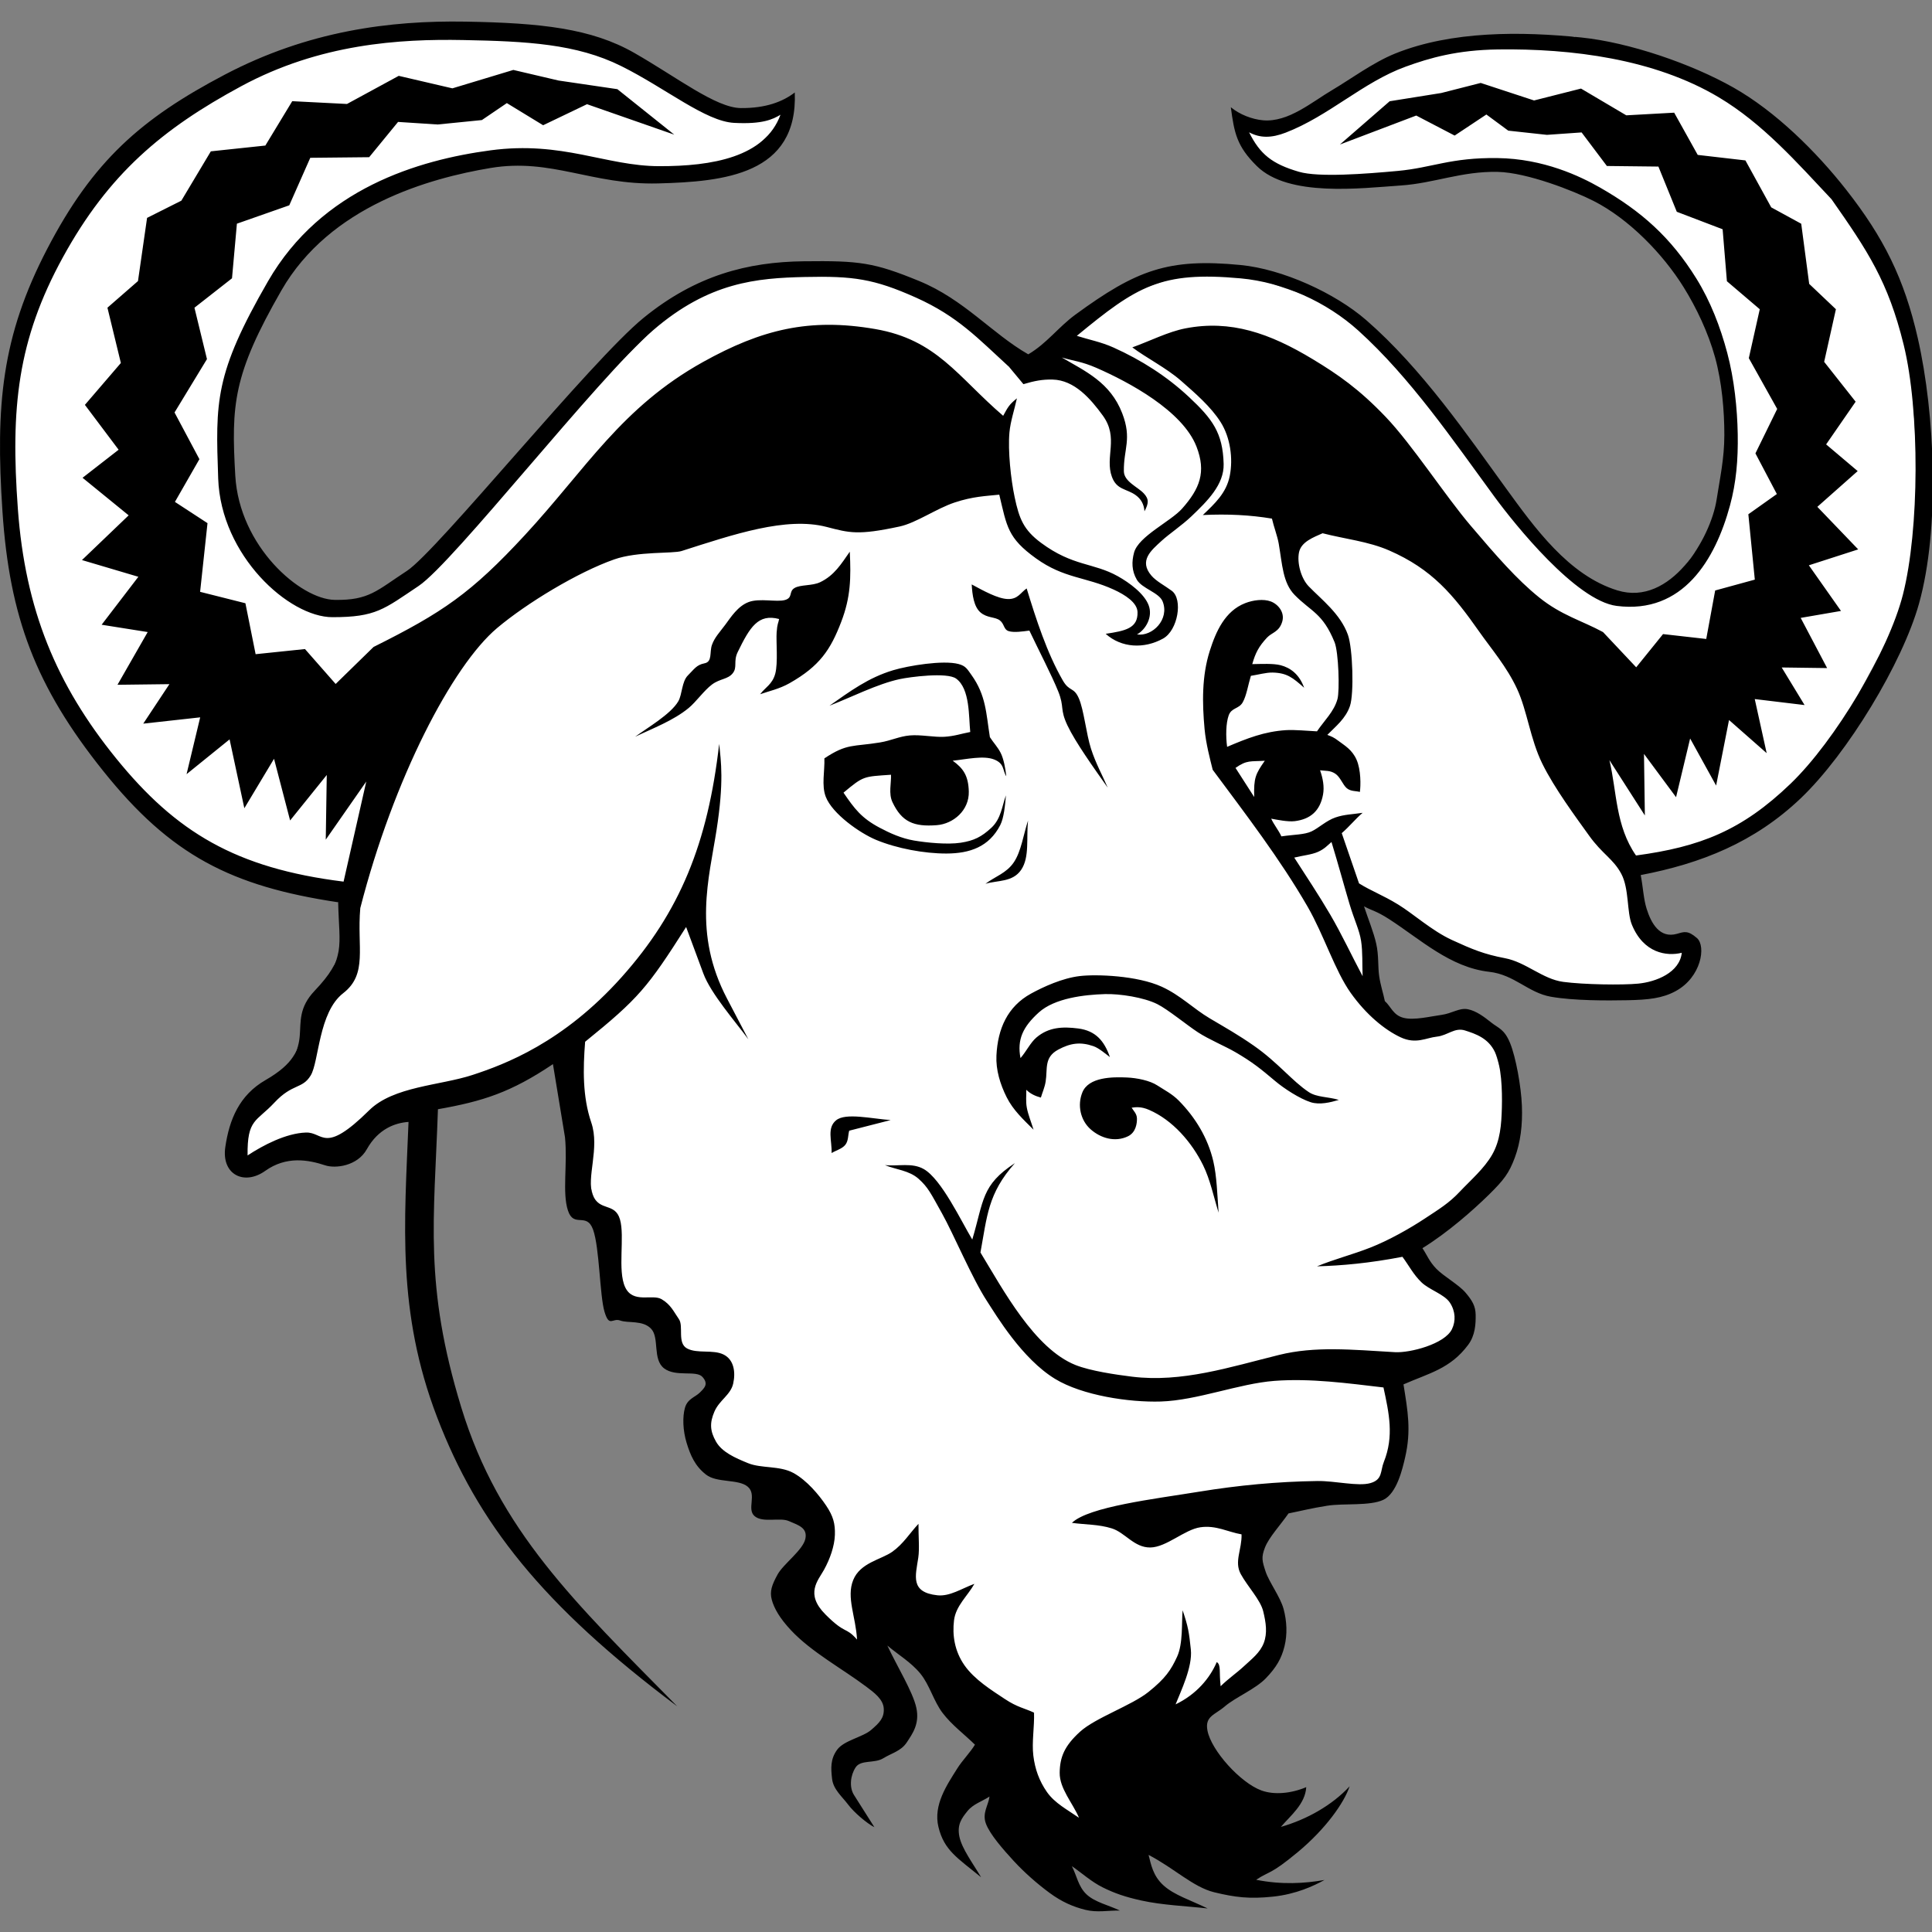 <?xml version="1.0" encoding="UTF-8" standalone="no"?>
<svg
   version="1.1"
   width="256"
   height="256"
   id="svg2"
   sodipodi:docname="GNU.svg"
   inkscape:version="1.4 (e7c3feb100, 2024-10-09)"
   xmlns:inkscape="http://www.inkscape.org/namespaces/inkscape"
   xmlns:sodipodi="http://sodipodi.sourceforge.net/DTD/sodipodi-0.dtd"
   xmlns="http://www.w3.org/2000/svg"
   xmlns:svg="http://www.w3.org/2000/svg">
  <rect width="100%" height="100%" fill="#808080" stroke="none"/>
  <defs
     id="defs2" />
  <sodipodi:namedview
     id="namedview2"
     pagecolor="#ffffff"
     bordercolor="#000000"
     borderopacity="0.25"
     inkscape:showpageshadow="2"
     inkscape:pageopacity="0.0"
     inkscape:pagecheckerboard="0"
     inkscape:deskcolor="#d1d1d1"
     inkscape:zoom="1.6175908"
     inkscape:cx="267.68203"
     inkscape:cy="162.89657"
     inkscape:window-width="1920"
     inkscape:window-height="1020"
     inkscape:window-x="1920"
     inkscape:window-y="29"
     inkscape:window-maximized="1"
     inkscape:current-layer="svg2" />
  <g
     id="g2"
     transform="matrix(0.479,0,0,0.479,0.007,2.866)">
    <path
       fill="#ffffff"
       d="m 91.5,309 c 0,-0.003 -28.314,6.296 -28.314,6.296 0,0 16.697,-25.935 16.697,-25.935 0,0 19.117,-43.372 19.117,-43.372 0,0 -57.206,-24.938 -57.206,-24.938 0,0 -35.133,-55.378 -35.133,-55.378 0,0 -4.354,-70.08 -4.354,-70.08 0,0 26.565,-55.153 26.565,-55.153 0,0 55.37,-34.065 55.37,-34.065 0,0 68.908,-3.624 68.908,-3.624 0,0 42.012,21.16 42.012,21.16 0,0 23.806,1.565 23.806,1.565 0,0 -18.069,16.78 -18.069,16.78 0,0 -54.999,-5.556 -54.999,-5.556 0,0 -48.852,13.161 -48.852,13.161 0,0 -27.458,31.475 -27.458,31.475 0,0 -8.896,44.115 -8.896,44.115 0,0 18.137,33.262 18.137,33.262 0,0 24.86,2.964 24.86,2.964 0,0 88.371,-87.884 88.371,-87.884 0,0 46.408,-6.425 46.408,-6.425 0,0 45.961,26.041 45.961,26.041 0,0 20.682,-15.871 20.682,-15.871 0,0 30.705,-10.457 30.705,-10.457 0,0 37.615,12.75 37.615,12.75 0,0 62.867,75.885 62.867,75.885 0,0 22.8,4.236 22.8,4.236 0,0 18.9,-25.472 18.9,-25.472 0,0 -1.769,-46.48 -1.769,-46.48 0,0 -25.412,-36.269 -25.412,-36.269 0,0 -35.619,-12.031 -35.619,-12.031 0,0 -28.816,5.001 -28.816,5.001 0,0 -35.984,-2.85 -35.984,-2.85 0,0 -5.1,-11.351 -5.1,-11.351 0,0 29.8,-11.7 29.8,-11.7 0,0 23.9,-12.1 23.9,-12.1 0,0 36.6,-2.484 36.6,-2.484 0,0 53.9,20.984 53.9,20.984 0,0 37.9,52.5 37.9,52.5 0,0 4.9,74.5 4.9,74.5 0,0 -32.7,60.6 -32.7,60.6 0,0 -46,23.1 -46,23.1 0,0 1.2,17.7 1.2,17.7 0,0 12.8,1.6 12.8,1.6 0,0 -5.3,11.9 -5.3,11.9 0,0 -29.9,1.1 -29.9,1.1 0,0 -57.6,-25.5 -57.6,-25.5 0,0 8.3,34.6 8.3,34.6 0,0 28.3,0 28.3,0 0,0 8.4,29.3 8.4,29.3 0,0 -28.3,33.1 -28.3,33.1 0,0 15.3,18.2 15.3,18.2 0,0 -19.5,18.2 -19.5,18.2 0,0 -3,27.7 -3,27.7 0,0 -39.4,11.6 -39.4,11.6 0,0 9.6,31 9.6,31 0,0 -61.1,54.8 -61.1,54.8 0,0 -41.95,-52.2 -41.95,-52.2 0,0 -30.222,-2.595 -30.222,-2.595 0,0 8.613,-30.996 8.613,-30.996 0,0 -34.502,-15.849 -34.502,-15.849 0,0 0.604,-23.394 0.604,-23.394 0,0 -23.883,-23.732 -23.883,-23.732 L 153.194,287.1 c 0,0 -61.694,21.897 -61.694,21.897 z"
       id="path1" />
    <path
       d="m 112.993,304.372 c -3.634,0.247 -8.365,1.875 -11.539,7.564 -2.591,4.646 -8.661,5.387 -11.495,4.451 -4.721,-1.56 -10.755,-2.642 -16.6,1.523 -5.845,4.164 -12.157,1.015 -11.05,-6.576 1.107,-7.59 3.849,-14.351 11.127,-18.538 15.895,-9.144 4.848,-15.508 13.572,-24.685 8.741,-9.195 6.81,-12.009 6.52,-24.497 C 63.985,239.176 47.241,230.661 28.544,207.301 9.847,183.94 2.599,164.711 0.661,135.423 -1.277,106.135 0.403,87.154 13.057,62.843 25.711,38.532 39.034,26.829 62.122,14.69 85.21,2.553 107.832,-0.354 128.742,0 c 20.91,0.353 34.843,1.885 46.658,8.626 11.814,6.741 22.622,15.224 29.512,15.285 6.891,0.061 11.582,-1.744 14.931,-4.31 0.894,22.703 -19.539,24.675 -37.819,25.155 -18.281,0.479 -29.514,-7.083 -46.351,-4.27 -16.837,2.813 -44.404,10.475 -57.833,33.85 -13.429,23.375 -13.887,31.638 -12.771,51.24 1.116,19.603 17.988,34.228 27.512,34.387 9.523,0.159 11.649,-2.599 19.985,-8.036 8.337,-5.438 50.896,-58.122 65.418,-69.956 14.523,-11.834 28.854,-15.488 44.328,-15.678 15.474,-0.19 19.428,0.335 31.908,5.45 12.48,5.114 20.149,14.533 30.211,20.291 5.143,-3.027 8.338,-7.547 13.057,-10.996 16.877,-12.335 25.646,-15.659 45.705,-13.707 11.529,1.122 26.066,7.708 34.74,15.25 15.445,13.429 28.205,32.125 38.516,46.328 8.029,11.061 17.477,24.295 30.965,28.432 14.727,4.515 25.809,-14.559 27.436,-25.139 0.922,-5.995 2.125,-11.249 2.135,-17.847 0.01,-6.599 -0.664,-14.607 -2.566,-21.484 -1.902,-6.877 -5.16,-13.72 -8.688,-19.394 -5.742,-9.235 -15.137,-18.899 -24.912,-23.871 -5.486,-2.79 -18.393,-7.863 -26.529,-8.041 -9.969,-0.216 -17.564,3.133 -26.781,3.761 -11.156,0.761 -31.084,3.269 -39.83,-5.35 -5.566,-5.485 -6.266,-9.144 -7.217,-16.296 2.459,2.026 5.898,3.358 8.959,3.617 6.986,0.59 13.527,-5.114 19.166,-8.419 4.645,-2.723 11.223,-7.589 17.324,-10.048 15.676,-6.32 34.932,-6.138 51.48,-4.445 13.264,1.356 30.461,7.257 42.094,13.84 11.688,6.612 22.951,17.761 31.201,28.271 10.379,13.224 16.053,24.57 19.812,41.063 4.805,21.062 6.137,52.702 0.328,73.469 -4.578,16.365 -19.779,41.504 -32.719,53.827 -12.762,12.155 -27.498,18.022 -44.256,21.231 0.656,3.382 0.764,6.536 1.631,9.309 1.232,3.936 3.588,8.324 8.428,6.936 1.93,-0.553 2.963,-1.032 5.508,1.194 2.543,2.226 1.219,10.825 -5.938,14.684 -3.629,1.957 -7.459,2.382 -13.271,2.498 -5.812,0.116 -14.883,0.141 -21.193,-0.964 -6.309,-1.104 -10.078,-6.111 -17.066,-6.895 -10.799,-1.208 -19.068,-9.01 -27.727,-14.59 -3.613,-2.329 -4.832,-2.353 -6.914,-3.53 1.125,3.444 2.625,7.021 3.373,10.332 0.75,3.311 0.43,6.378 0.828,9.028 0.396,2.648 1.131,4.707 1.559,6.855 1.73,1.547 2.283,3.9 5.189,4.64 2.908,0.739 7.461,-0.412 10.436,-0.812 2.975,-0.4 4.969,-2.021 7.303,-1.577 2.336,0.443 4.549,2.115 6.506,3.682 1.957,1.567 3.639,1.796 5.223,5.706 1.584,3.91 3.037,11.917 3.254,17.269 0.217,5.352 -0.383,10.183 -1.969,14.43 -1.586,4.247 -2.98,6.13 -7.275,10.336 -4.295,4.207 -11.289,10.38 -18.268,14.68 1.285,1.903 1.855,3.645 3.859,5.71 2.004,2.066 6.182,4.381 8.041,6.56 1.857,2.179 2.799,3.742 2.826,6.186 0.029,2.443 -0.09,5.619 -2.074,8.283 -4.941,6.633 -10.785,7.821 -17.891,10.941 1.195,7.462 2.17,12.793 0.443,20.244 -0.705,3.036 -2.271,9.92 -6.016,11.686 -3.746,1.766 -10.969,0.911 -15.541,1.637 -4.572,0.727 -7.131,1.417 -10.695,2.125 -2.166,3.131 -5.391,6.586 -6.496,9.392 -1.107,2.807 -0.773,3.813 0.156,6.679 0.929,2.866 4.092,7.039 4.988,10.395 0.896,3.356 1.07,6.969 0.234,10.334 -0.838,3.365 -2.271,5.807 -5.139,8.795 -2.867,2.989 -8.508,5.336 -11.318,7.758 -2.812,2.423 -5.611,2.714 -4.844,6.723 1.055,5.506 9.1,14.436 14.92,16.562 3.488,1.275 8.17,0.873 12.406,-0.915 -0.287,4.703 -4.357,7.873 -7.016,10.996 7.201,-2.059 14.184,-6.001 19.014,-11.226 -1.498,4.538 -6.652,11.823 -14.361,18.22 -7.709,6.397 -7.662,5.088 -11.494,7.633 6.992,1.405 13.494,1.025 18.91,0.052 -2.969,1.637 -7.836,3.939 -14.283,4.616 -6.447,0.676 -10.422,0.198 -16.232,-1.213 -5.811,-1.412 -11.115,-6.694 -18.156,-10.335 0.686,2.612 1.174,5.753 4.135,8.439 2.961,2.686 7.441,4.052 12.203,6.375 -6.062,-0.688 -12.432,-0.896 -18.389,-2.209 -4.41,-0.973 -7.373,-2.005 -10.6,-3.603 -3.225,-1.598 -5.715,-3.929 -8.572,-5.893 1.369,2.615 1.775,5.691 4.105,7.847 2.33,2.156 6.117,2.959 9.18,4.44 -3.195,-0.07 -6.268,0.623 -9.58,-0.21 -3.314,-0.833 -6.422,-2.142 -9.867,-4.68 -3.445,-2.538 -6.998,-5.663 -9.938,-8.858 -2.938,-3.195 -6.566,-7.337 -7.664,-10.283 -1.1,-2.947 0.66,-5.008 0.99,-7.509 -2.029,1.333 -4.525,2.067 -6.084,4.002 -1.559,1.935 -2.941,3.702 -2.251,7.075 0.691,3.373 3.804,7.496 6.005,11.248 -6.568,-5.371 -10.236,-7.439 -11.799,-13.918 -1.463,-6.066 2.322,-11.572 5.199,-16.159 1.429,-2.278 3.567,-4.398 4.903,-6.597 -2.967,-2.903 -6.358,-5.398 -8.901,-8.709 -2.542,-3.31 -3.61,-7.79 -6.205,-10.957 -2.596,-3.168 -6.088,-5.173 -9.129,-7.756 2.673,5.742 7.066,12.785 8.02,17.229 0.953,4.444 -1.069,7.164 -2.646,9.563 -1.578,2.399 -4.124,2.934 -6.539,4.408 -2.415,1.475 -6.171,0.312 -7.61,2.501 -1.438,2.188 -1.824,5.48 -0.449,7.648 l 5.64,8.902 c -2.078,-1.049 -5.658,-4.1 -7.272,-6.264 -1.614,-2.164 -4.09,-4.163 -4.429,-7.089 -0.339,-2.925 -0.504,-5.464 1.391,-8.07 1.896,-2.605 7.086,-3.477 9.409,-5.48 2.323,-2.003 3.626,-3.307 3.493,-5.896 -0.132,-2.589 -2.661,-4.441 -4.835,-6.073 -6.637,-4.978 -15.151,-9.565 -20.787,-15.565 -3.184,-3.39 -4.712,-6.127 -5.352,-8.466 -0.639,-2.338 0.037,-4.162 1.619,-7.038 1.582,-2.877 7.007,-6.718 7.667,-9.843 0.659,-3.124 -2.081,-3.795 -4.554,-4.897 -2.473,-1.102 -7.17,0.565 -9.464,-1.352 -2.293,-1.917 0.674,-5.945 -1.911,-8.154 -2.584,-2.209 -8.499,-0.976 -11.552,-3.352 -3.053,-2.377 -4.315,-5.327 -5.367,-8.775 -1.052,-3.448 -1.171,-7.225 -0.458,-9.722 0.713,-2.497 2.855,-2.934 4.147,-4.228 1.292,-1.294 2.413,-2.367 0.691,-4.297 -1.722,-1.929 -7.365,0.108 -10.609,-2.369 -3.244,-2.477 -1.258,-8.41 -3.552,-10.911 -2.293,-2.501 -6.409,-1.522 -8.581,-2.321 -2.171,-0.799 -3.023,2.02 -4.355,-2.438 -1.332,-4.459 -1.368,-17.75 -3.16,-22.71 -1.792,-4.96 -5.311,-0.335 -6.945,-5.265 -1.634,-4.929 -0.085,-12.812 -0.821,-20.257 l -3.335,-20.257 c -11.634,7.815 -19.314,10.269 -31.813,12.477 -1.043,30.582 -3.916,48.591 6.464,82.52 10.38,33.928 31.387,53.924 59.726,82.649 -37.395,-28.016 -55.248,-50.792 -66.422,-79.97 -11.176,-29.182 -9.03,-53.586 -7.906,-81.686 z M 311.701,292.08 c 2.877,0.129 6.373,0.859 8.393,2.171 2.021,1.312 4.166,2.384 6,4.251 4.576,4.66 8.008,10.28 9.525,16.738 0.967,4.117 1.111,9.397 1.463,14.231 -1.385,-4.468 -2.316,-9.127 -4.289,-13.13 -3.111,-6.312 -8.396,-12.473 -14.959,-15.31 -2.166,-0.938 -3.611,-0.764 -4.803,-0.598 0.533,0.895 1.426,1.645 1.465,2.956 0.039,1.311 -0.254,3.876 -2.477,4.954 -3.584,1.739 -7.568,0.516 -10.336,-1.931 -2.791,-2.466 -3.742,-6.638 -2.281,-10.223 1.741,-4.272 8.375,-4.283 12.299,-4.109 z M 275.629,286 c 0.361,-7.345 3.012,-13.539 9.594,-17.141 3.404,-1.862 8.648,-4.27 13.467,-4.836 4.629,-0.543 15.889,-0.146 22.662,2.945 5.201,2.374 8.744,6.07 13.311,8.771 4.566,2.702 7.814,4.513 12.162,7.543 6.674,4.651 10.586,9.772 15.213,12.842 2.225,1.475 5.355,1.256 8.309,2.158 -2.297,0.682 -5.299,1.434 -7.777,0.642 -3.09,-0.988 -7.41,-3.813 -9.807,-5.838 -4.236,-3.578 -6.432,-5.324 -11.055,-8.023 -2.76,-1.608 -7.305,-3.503 -10.338,-5.481 -3.035,-1.978 -8.303,-6.318 -11.219,-7.787 -3.707,-1.866 -10.381,-2.904 -14.508,-2.783 -5.686,0.166 -13.916,1.104 -18.316,5.096 -4.371,3.968 -6.031,7.459 -5.045,12.612 1.646,-1.896 2.742,-4.278 4.391,-5.688 3.416,-2.918 7.336,-3.059 11.588,-2.506 4.777,0.622 7.182,3.381 8.76,7.916 -1.062,-0.78 -3.014,-2.493 -4.555,-3.024 -3.617,-1.248 -6.352,-0.864 -9.74,0.953 -4,2.146 -2.912,5.322 -3.488,8.854 -0.264,1.629 -0.879,2.941 -1.318,4.412 -1.504,-0.398 -2.895,-1.024 -4.033,-2.152 0.047,1.65 -0.193,3.093 0.145,4.949 0.336,1.855 1.24,4.059 1.859,6.088 -2.785,-2.786 -5.635,-5.38 -7.434,-8.977 -1.801,-3.599 -3.021,-7.593 -2.828,-11.545 z m 4.82,-53.46 c 2.053,-3.047 2.654,-7.721 3.92,-11.521 -0.506,4.813 0.467,10.106 -1.883,13.592 -2.35,3.486 -6.477,2.875 -9.896,3.889 2.66,-2.028 5.805,-2.913 7.859,-5.96 z m -49.151,71.368 c 2.636,-2.134 9.75,-0.428 15.071,-0.047 -3.824,0.979 -7.648,1.959 -11.472,2.938 -0.356,1.301 -0.195,2.792 -1.068,3.901 -0.874,1.11 -2.534,1.521 -3.8,2.28 0.125,-3.418 -1.367,-6.939 1.269,-9.072 z m 37.491,-148.22 c 3.176,1.71 7.207,3.971 10.012,4.041 2.805,0.07 3.539,-1.834 5.189,-2.933 2.596,8.465 5.576,17.766 9.996,25.447 1.852,3.218 3.033,1.722 4.441,4.956 1.406,3.233 2.031,9.812 3.365,13.943 1.336,4.131 3.078,7.171 4.617,10.756 -3.908,-5.537 -8.957,-12.597 -11.135,-17.205 -2.176,-4.607 -0.783,-5.008 -2.545,-9.396 -1.762,-4.388 -5.324,-11.228 -7.986,-16.842 -1.906,0.253 -4.266,0.6 -5.715,0.153 -1.449,-0.447 -1.16,-1.988 -2.469,-2.984 -1.311,-0.996 -3.514,-0.61 -5.35,-2.2 -1.836,-1.589 -2.254,-4.85 -2.42,-7.736 z m -17.101,41.769 c 2.989,-0.262 6.701,0.539 9.5,0.38 2.799,-0.159 4.797,-0.885 7.196,-1.328 -0.445,-4.216 -0.023,-11.962 -3.915,-14.777 -2.514,-1.818 -12.839,-0.449 -15.597,0.146 -6.206,1.338 -13.433,5.042 -19.435,7.358 5.752,-4.018 10.721,-7.742 17.62,-9.816 4.147,-1.247 13.825,-2.868 18.105,-1.712 1.954,0.527 2.349,1.336 3.534,2.992 4.074,5.688 4.062,10.604 5.119,17.23 1.039,1.619 2.146,2.699 2.988,4.369 0.84,1.67 1.316,4.298 1.551,6.446 -1.066,-1.546 -0.414,-3.485 -3.367,-4.636 -2.955,-1.151 -7.479,-0.076 -11.46,0.34 2.902,2.094 4.344,4.111 4.455,8.538 0.13,5.198 -4.271,8.939 -8.866,9.295 -6.379,0.495 -9.668,-0.906 -12.248,-6.358 -1.13,-2.388 -0.311,-5.261 -0.405,-7.589 -7.665,0.533 -7.54,0.283 -13.142,4.954 3.045,4.461 4.963,7.026 9.995,9.695 2.822,1.498 6.017,2.954 9.514,3.549 3.498,0.595 9.235,1.17 12.909,0.606 3.675,-0.564 5.757,-1.613 8.481,-4.132 2.725,-2.52 2.975,-6.128 4.039,-8.98 -0.242,2.745 -0.557,6.241 -1.576,8.232 -3.1,6.053 -8.461,7.847 -14.862,7.867 -6.144,0.02 -13.744,-1.397 -19.46,-3.767 -4.57,-1.894 -12.146,-7.258 -13.944,-11.918 -1.229,-3.184 -0.256,-7.091 -0.385,-10.637 6.328,-4.208 7.894,-3.173 15.381,-4.405 3.132,-0.516 5.286,-1.679 8.275,-1.942 z m -36.861,-28.501 c 0.178,-2.521 0.457,-2.467 0.686,-3.701 -5.765,-1.542 -8.077,2.198 -11.457,9.144 -1.265,2.599 -0.013,4.146 -1.37,5.857 -1.355,1.711 -3.539,1.471 -5.74,3.114 -2.201,1.642 -4.382,4.787 -6.44,6.488 -4.223,3.491 -9.931,5.622 -14.829,7.971 3.345,-2.468 9.836,-6.211 11.936,-9.797 1.114,-1.901 0.949,-5.486 2.683,-7.195 1.733,-1.71 2.34,-2.893 4.578,-3.329 2.238,-0.436 1.338,-3.03 2.06,-5.092 0.722,-2.062 2.16,-3.526 3.69,-5.586 1.53,-2.06 3.46,-5.153 6.481,-6.276 3.021,-1.124 7.732,0.091 10.019,-0.556 2.286,-0.647 0.973,-2.309 2.634,-3.307 1.663,-0.998 4.896,-0.558 7.117,-1.625 3.937,-1.893 5.82,-5.053 8.188,-8.436 0.344,7.282 0.26,12.525 -2.357,19.376 -2.947,7.711 -5.934,12.253 -14.298,16.995 -2.882,1.633 -5.75,2.2 -8.139,3.057 1.393,-1.9 3.387,-2.725 4.18,-5.7 0.791,-2.977 0.2,-8.88 0.378,-11.402 z m 135.038,35.507 c -3.977,0.259 -4.92,-0.264 -8.102,1.98 1.725,2.684 3.449,5.368 5.172,8.052 -0.152,-5.298 0.364,-6.36 2.93,-10.032 z m -10.42,-3.85 c 5.508,-2.346 10.307,-4.244 16.299,-4.619 2.402,-0.151 6.131,0.221 8.557,0.331 2.066,-3.042 4.699,-5.441 5.664,-8.913 0.639,-2.303 0.324,-12.992 -0.807,-15.767 -3.295,-8.076 -6.498,-8.417 -11.033,-13.043 -3.291,-3.355 -3.422,-8.464 -4.406,-14.189 -0.361,-2.103 -1.393,-4.764 -1.877,-6.934 -5.928,-0.999 -12.303,-1.328 -19.123,-0.987 3.307,-3.172 6.504,-6.07 7.453,-10.832 0.947,-4.762 0.176,-10.617 -2.531,-14.887 -2.707,-4.27 -7.031,-7.99 -11,-11.469 -3.971,-3.479 -9.662,-6.351 -13.424,-9.197 4.893,-1.752 9.889,-4.326 14.682,-5.255 12.486,-2.422 23.244,1.282 35.287,8.563 7.002,4.235 12.793,8.258 20.113,15.921 7.318,7.662 16.395,21.717 23.48,30.052 7.085,8.335 12.805,14.927 18.986,19.898 6.182,4.972 11.777,6.388 17.664,9.581 l 9.176,9.744 7.426,-9.189 11.949,1.351 2.469,-13.412 10.967,-3.005 -1.789,-18.08 7.885,-5.596 -5.926,-11.249 6.021,-12.292 -7.85,-14.051 3.027,-13.529 -9.088,-7.745 -1.186,-14.377 -12.678,-4.836 -5.086,-12.508 -14.254,-0.16 -6.992,-9.285 -9.596,0.672 -10.697,-1.165 -6.049,-4.466 -8.779,5.828 -10.623,-5.539 -21.117,8.017 13.766,-11.972 14.262,-2.278 10.926,-2.785 14.756,4.846 12.988,-3.29 12.523,7.403 13.252,-0.733 6.51,11.681 13.195,1.523 7.139,12.987 8.299,4.531 2.203,16.637 7.391,7.01 -3.25,14.557 8.707,11.024 -8.164,11.812 8.73,7.383 -11.16,9.891 11.303,11.771 -13.65,4.402 8.891,12.625 -11.15,1.924 7.312,13.882 -12.566,-0.167 6.33,10.398 -13.783,-1.659 3.297,14.959 -10.416,-9.163 -3.568,18.13 -7.188,-13.018 -3.893,16.237 -8.873,-11.973 0.242,17.026 -9.807,-15.309 c 2.068,8.686 1.654,18.197 7.359,26.386 17.676,-2.392 29.229,-6.846 42.771,-19.877 12.334,-11.868 27.076,-36.613 31.068,-52.308 4.555,-17.91 4.695,-50.85 0.209,-69.084 C 522.282,71.848 516.67,63.462 506.643,49.136 497.059,38.957 487.633,28.204 475.469,20.945 457.613,10.29 434.717,7.417 414.367,7.694 c -11.268,0.154 -18.816,2.318 -25.553,4.768 -11.781,4.284 -21.203,13.629 -33.18,18.247 -3.906,1.505 -7.037,1.552 -10.113,-0.091 3.012,6.026 6.289,8.729 13.801,10.922 5.434,1.586 18.4,0.583 27.326,-0.241 9.582,-0.885 14.58,-3.734 27.621,-3.555 12.736,0.175 22.828,5.013 28.346,8.168 11.385,6.51 19.549,13.732 26.643,25.172 3.896,6.282 6.625,13.37 8.547,20.603 1.922,7.233 2.764,15.334 2.887,22.415 0.123,7.081 -0.418,13.402 -2.15,19.774 -4.051,14.918 -12.988,30.098 -31.346,27.753 -11.234,-1.436 -28.17,-22.522 -33.842,-30.258 C 401.909,115.758 390.133,98.481 375.752,85.479 366.984,77.554 354.979,72.1 343.19,71.021 c -22.117,-2.024 -28.676,2.177 -45.324,15.899 3.387,1.08 6.693,1.676 10.164,3.24 7.703,3.471 14.748,7.957 20.893,13.711 6.439,6.031 9.328,9.848 9.557,18.484 0.152,5.735 -4.566,10.333 -8.891,14.469 -2.646,2.533 -6.148,4.852 -8.291,6.818 -2.84,2.609 -6.357,5.463 -2.789,9.619 1.342,1.562 3.672,2.74 5.637,4.199 3.119,2.315 1.691,10.919 -2.418,13.201 -5.258,2.917 -11.541,2.591 -15.877,-1.314 5.473,-0.819 8.949,-1.545 8.807,-6.022 -0.082,-2.595 -3.381,-4.751 -6.619,-6.227 -7.809,-3.56 -13.707,-3.035 -21.479,-8.627 -7.85,-5.651 -8.023,-8.745 -10.145,-17.617 -3.785,0.396 -7.27,0.483 -12.331,2.159 -5.061,1.675 -10.654,5.663 -15.249,6.65 -11.572,2.49 -13.878,1.752 -20.211,0.113 -11.15,-2.886 -25.668,2.055 -40.09,6.668 -2.398,0.767 -12.097,0.026 -18.626,2.317 -10.084,3.538 -24.233,12.106 -32.405,18.988 -12.382,10.429 -28.654,41.64 -37.848,77.464 -0.966,10.89 2.131,18.227 -4.729,23.546 -6.86,5.319 -6.67,18.946 -8.996,22.768 -2.326,3.821 -5.019,2.132 -10.026,7.499 -5.007,5.367 -7.556,4.47 -7.43,14.618 4.315,-2.837 10.606,-6.135 16.13,-6.334 4.892,-0.177 4.944,6.264 17.5,-6.149 6.715,-6.641 19.616,-6.844 28.567,-9.773 8.952,-2.929 25.083,-8.965 41.239,-27.027 16.156,-18.062 23.887,-37.077 27.02,-64.567 0.499,4.874 1.365,10.371 -0.722,23.816 -2.087,13.445 -6.585,28.546 2.891,46.634 l 5.904,11.269 c -3.515,-4.797 -10.381,-12.622 -12.448,-18.198 l -4.768,-12.863 c -10.667,16.748 -13.119,19.744 -27.937,31.743 -0.59,7.444 -0.735,15.208 1.698,22.331 2.433,7.122 -1.445,15.332 0.406,20.023 1.851,4.691 6.132,2.021 7.53,6.77 1.398,4.749 -0.73,14.138 1.438,18.767 2.168,4.629 7.487,1.82 10.065,3.315 2.578,1.496 3.421,3.546 4.8,5.513 1.378,1.966 -0.539,6.614 2.265,8.123 2.803,1.51 7.176,0.231 10.093,1.68 2.917,1.449 3.36,4.932 2.661,8.053 -0.7,3.121 -3.817,4.553 -5.186,7.726 -1.368,3.174 -1.215,5.383 0.429,8.297 1.644,2.915 5.284,4.52 8.912,5.991 3.628,1.471 8.726,0.645 12.47,2.679 3.744,2.034 7.109,6.087 9.086,9.033 1.977,2.945 2.526,5.023 2.425,8.12 -0.102,3.096 -1.358,6.663 -3.011,9.654 -1.653,2.991 -5.3,6.631 0.394,12.343 5.694,5.711 5.484,3.249 8.746,6.954 -0.355,-6.409 -3.003,-11.63 -1.067,-16.455 1.937,-4.825 7.752,-5.664 10.817,-7.834 3.065,-2.171 4.83,-5.153 7.246,-7.729 -0.035,3.315 0.32,6.879 -0.057,9.375 -0.768,5.075 -2.266,9.58 5.297,10.394 3.407,0.366 6.642,-1.843 10.227,-3.169 -1.878,3.363 -5.144,6.067 -5.635,10.092 -0.491,4.023 0.099,8.443 2.885,12.436 2.787,3.991 7.599,6.955 11.125,9.301 3.525,2.347 5.414,2.535 8.123,3.804 0.133,3.956 -0.646,8.143 -0.195,11.869 0.451,3.726 1.625,7.024 3.779,10.104 2.156,3.081 5.613,4.848 8.869,7.126 -1.785,-4.157 -5.406,-8.101 -5.357,-12.471 0.049,-4.369 1.359,-7.466 5.621,-11.343 4.262,-3.878 14.24,-7.241 18.945,-11.011 4.705,-3.771 6.223,-6.081 7.912,-9.742 1.689,-3.661 1.219,-9.559 1.531,-12.85 1.549,4.61 1.77,6.043 2.273,10.866 0.506,4.824 -2.811,11.59 -4.215,15.161 5.82,-2.811 9.514,-7.304 11.379,-11.695 1.248,0.74 0.619,2.769 1.078,6.679 2.074,-2.064 4.432,-3.652 6.52,-5.6 2.09,-1.946 4.379,-3.658 5.416,-6.375 1.035,-2.717 0.611,-5.606 -0.16,-8.763 -0.771,-3.157 -4.299,-6.818 -6.199,-10.271 -1.898,-3.452 0.336,-6.841 0.207,-11.001 -3.801,-0.653 -7.029,-2.589 -11.398,-1.96 -4.371,0.628 -9.377,5.533 -13.844,5.59 -4.467,0.057 -6.975,-4.128 -10.637,-5.278 -3.662,-1.15 -7.367,-1.024 -11.049,-1.536 4.664,-4.468 22.766,-6.596 35.148,-8.615 10.895,-1.777 21.707,-2.804 32.746,-2.959 4.93,-0.07 11.266,1.558 14.689,0.574 3.426,-0.982 2.695,-3.315 3.711,-5.858 2.842,-7.108 1.441,-13.438 -0.105,-20.596 -9.91,-1.162 -20.236,-2.584 -30.221,-1.817 -9.762,0.75 -21.322,5.391 -31.391,5.705 -8.754,0.272 -21.717,-1.677 -29.234,-6.259 -9.186,-5.599 -16.293,-17.624 -18.816,-21.485 -4.109,-6.289 -9.292,-18.627 -12.446,-24.268 -3.152,-5.641 -3.847,-7.219 -6.47,-9.574 -2.623,-2.354 -6.216,-2.536 -9.323,-3.805 3.582,0.366 7.493,-0.768 10.747,1.098 4.889,2.805 10.361,14.431 13.403,19.49 3.223,-10.804 2.471,-15.052 11.797,-21.144 -7.516,8.424 -7.703,14.805 -9.535,24.723 6.25,10.258 14.939,26.598 26.309,31.132 4.107,1.639 11.16,2.667 15.6,3.216 13.818,1.711 27.146,-2.668 40.717,-6.019 9.92,-2.45 19.986,-1.463 32.051,-0.754 4.096,0.24 13.754,-2.224 15.754,-6.367 1.08,-2.235 1,-4.921 -0.551,-7.303 -1.553,-2.382 -5.689,-3.534 -7.906,-5.678 -2.217,-2.144 -3.492,-4.689 -5.238,-7.034 -9.215,1.768 -16.795,2.447 -23.635,2.633 4.906,-2.021 9.613,-3.174 14.719,-5.171 5.106,-1.997 10.904,-5.275 15.025,-7.995 4.121,-2.721 6.752,-4.299 9.734,-7.465 2.98,-3.168 6.803,-6.431 9,-10.303 2.199,-3.872 2.539,-8.203 2.662,-12.995 0.123,-4.791 -0.084,-11.514 -1.932,-15.374 -1.846,-3.859 -5.406,-5.03 -8.266,-5.943 -2.861,-0.913 -4.82,1.396 -7.795,1.708 -2.977,0.312 -5.758,2.188 -10.062,0.164 -4.304,-2.024 -9.406,-6.144 -13.758,-12.259 -4.35,-6.116 -7.461,-16.112 -11.896,-23.802 -7.645,-13.256 -17.172,-25.639 -26.283,-37.922 -0.75,-3.029 -1.877,-7.215 -2.252,-11.324 -0.654,-7.16 -0.777,-14.598 1.445,-21.578 1.703,-5.347 4.18,-10.995 9.779,-13.188 2.24,-0.878 5.074,-1.226 7.076,-0.484 2.004,0.741 3.969,3.002 3.182,5.614 -0.865,2.872 -2.855,2.95 -4.207,4.4 -2.295,2.46 -3.213,4.265 -4.08,7.332 2.48,-0.04 5.832,-0.229 7.869,0.307 2.658,0.7 5.133,2.462 6.482,6.228 -3.172,-2.813 -4.748,-4.104 -8.707,-4.204 -1.814,-0.045 -4.018,0.604 -6.025,0.906 -0.75,2.44 -1.191,5.432 -2.25,7.32 -1.059,1.888 -3.121,1.435 -3.895,3.641 -0.774,2.202 -0.819,5.788 -0.429,8.683 z m 27.715,-3.307 c 1.215,0.479 1.678,0.584 3.217,1.755 1.539,1.171 3.662,2.34 4.881,5.138 1.221,2.799 1.164,7.127 0.904,8.89 -1.07,-0.314 -2.529,-0.102 -3.639,-1.051 -1.107,-0.949 -1.768,-3.098 -3.188,-4.018 -1.422,-0.919 -2.607,-0.718 -4.178,-0.917 0.807,2.296 1.199,4.593 0.824,6.675 -0.814,4.545 -3.486,6.847 -7.812,7.391 -1.889,0.237 -4.889,-0.385 -6.533,-0.684 0.762,1.702 2.053,3.193 2.816,4.895 3.658,-0.529 6.369,-0.454 8.336,-1.374 1.967,-0.92 4.076,-2.981 6.6,-3.854 2.525,-0.873 4.777,-0.859 7.539,-1.29 -2.176,1.875 -3.604,3.751 -5.777,5.626 1.594,4.633 3.188,9.265 4.781,13.897 3.379,2.114 6.549,3.228 10.807,5.838 4.26,2.611 9.367,7.281 14.914,9.828 5.547,2.547 8.85,3.933 14.646,5.026 5.795,1.093 10.406,5.787 16.109,6.55 5.703,0.763 16.355,0.917 20.75,0.488 4.99,-0.487 11.473,-3.062 12.055,-8.533 -4.184,1.032 -10.574,0.106 -13.801,-7.767 -1.432,-3.496 -0.73,-9.925 -2.922,-14.059 -2.191,-4.135 -5.246,-5.462 -8.896,-10.556 -3.65,-5.094 -9.621,-13.129 -12.973,-19.954 -3.35,-6.824 -4.139,-14.554 -6.973,-20.669 -2.834,-6.114 -7.109,-11.053 -10.422,-15.766 -7.234,-10.3 -13.068,-17.339 -24.986,-22.535 -5.732,-2.499 -12.258,-3.165 -18.387,-4.748 -2.494,1.117 -5.914,2.351 -6.521,5.268 -0.607,2.917 0.559,7.225 2.676,9.415 3.543,3.661 8.793,7.618 10.857,13.437 1.326,3.734 1.711,16.252 0.562,19.649 -1.192,3.527 -3.963,5.66 -6.266,8.009 z m 1.154,29.629 c -1.107,0.955 -1.951,1.936 -3.732,2.729 -1.779,0.793 -4.209,0.998 -6.57,1.588 3.311,5.154 6.789,10.362 9.961,15.781 3.174,5.418 5.924,11.351 8.953,17.025 -0.143,-3.252 0.049,-6.719 -0.424,-9.758 -0.473,-3.038 -1.85,-5.697 -3.215,-10.258 -1.363,-4.561 -3.041,-10.766 -4.973,-17.107 z M 279.229,113.611 c -0.467,5.07 0.391,12.996 1.441,17.96 1.258,5.942 2.469,9.023 7.291,12.603 8.83,6.555 14.467,5.45 21.26,9.251 3.232,1.809 7.328,4.841 8.523,8.046 1.195,3.205 -0.789,6.685 -3.24,8.053 4.287,0.638 9.094,-4.195 7.088,-9.157 -0.988,-2.442 -5.691,-3.53 -7.133,-5.994 -1.439,-2.463 -1.436,-4.999 -0.758,-7.501 1.225,-4.51 10.148,-8.608 13.301,-12.173 4.852,-5.486 6.715,-10.075 3.967,-17.14 -3.859,-9.925 -18.768,-17.889 -27.691,-21.784 -4.086,-1.783 -6.377,-1.91 -9.564,-2.865 6.525,3.824 13.404,6.87 16.705,15.418 2.756,7.139 0.369,9.829 0.461,16.045 0.043,2.882 3.838,4.323 5.523,6.144 1.467,1.583 1.348,2.758 0.176,4.943 -0.129,-1.971 -0.971,-3.442 -2.484,-4.513 -2.498,-1.771 -5.189,-1.39 -6.52,-5.021 -2.02,-5.52 1.986,-10.748 -2.518,-16.946 -3.369,-4.637 -7.85,-9.827 -13.895,-9.963 -2.861,-0.065 -5.012,0.367 -8.068,1.271 l -4.074,-4.903 -0.094,-0.064 C 270.639,87.758 264.969,81.525 253.344,76.327 241.719,71.13 235.99,70.343 222.661,70.639 c -13.329,0.295 -26.557,1.41 -41.995,14.723 -15.437,13.313 -55.224,64.292 -64.873,70.744 -9.648,6.452 -11.785,8.638 -23.841,8.641 C 79.896,164.75 61.08,147.697 60.343,126.385 59.605,105.072 59.309,97.497 74.124,71.822 88.94,46.146 115.78,38.262 135.694,35.6 c 19.915,-2.662 31.882,4.352 46.613,4.385 14.73,0.034 29.288,-2.509 33.581,-14.224 -2.101,1.251 -4.916,2.661 -12.832,2.246 C 195.14,27.592 184.164,18.427 171.817,12.286 159.47,6.146 145.73,5.427 128.107,5.094 110.484,4.761 88.494,6.108 66.708,17.869 44.922,29.63 30.051,42.109 17.415,65.127 4.779,88.146 2.891,106.94 4.928,134.811 c 2.037,27.871 10.633,48.599 27.184,68.998 16.551,20.399 33.092,30.38 62.918,34.091 l 6.279,-27.696 -11.209,16.086 0.277,-17.891 -10.139,12.581 -4.447,-17.062 -8.214,13.679 -4.08,-19.05 -11.903,9.627 3.768,-15.719 -15.75,1.743 7.235,-10.926 -14.361,0.175 L 40.842,168.86 28.1,166.837 38.26,153.57 22.66,148.945 35.576,136.577 22.823,126.184 32.798,118.426 23.47,106.014 33.42,94.431 29.706,79.135 38.155,71.77 40.67,54.289 50.152,49.527 58.31,35.881 73.389,34.28 l 7.44,-12.274 15.145,0.771 14.312,-7.779 14.843,3.457 16.86,-5.092 12.487,2.926 16.296,2.395 15.733,12.58 -24.133,-8.424 -12.14,5.821 -10.035,-6.125 -6.909,4.693 -12.225,1.224 -10.963,-0.708 -7.992,9.756 -16.291,0.168 -5.811,13.143 -14.486,5.082 -1.355,15.107 -10.388,8.138 3.461,14.216 -8.971,14.765 6.882,12.915 -6.773,11.82 9.011,5.88 -2.044,18.998 12.532,3.158 2.823,14.093 13.656,-1.419 8.484,9.656 10.486,-10.239 c 19.116,-9.532 26.988,-14.864 41.886,-30.977 16.959,-18.343 26.679,-35.302 49.269,-47.861 16.202,-9.008 29.417,-12.25 47.617,-9.105 17.088,2.952 22.81,13.202 35.395,24 1.334,-2.415 1.605,-3.055 3.803,-4.833 -0.69,3.136 -1.786,6.389 -2.065,9.405 z"
       id="path2" />
  </g>
</svg>
